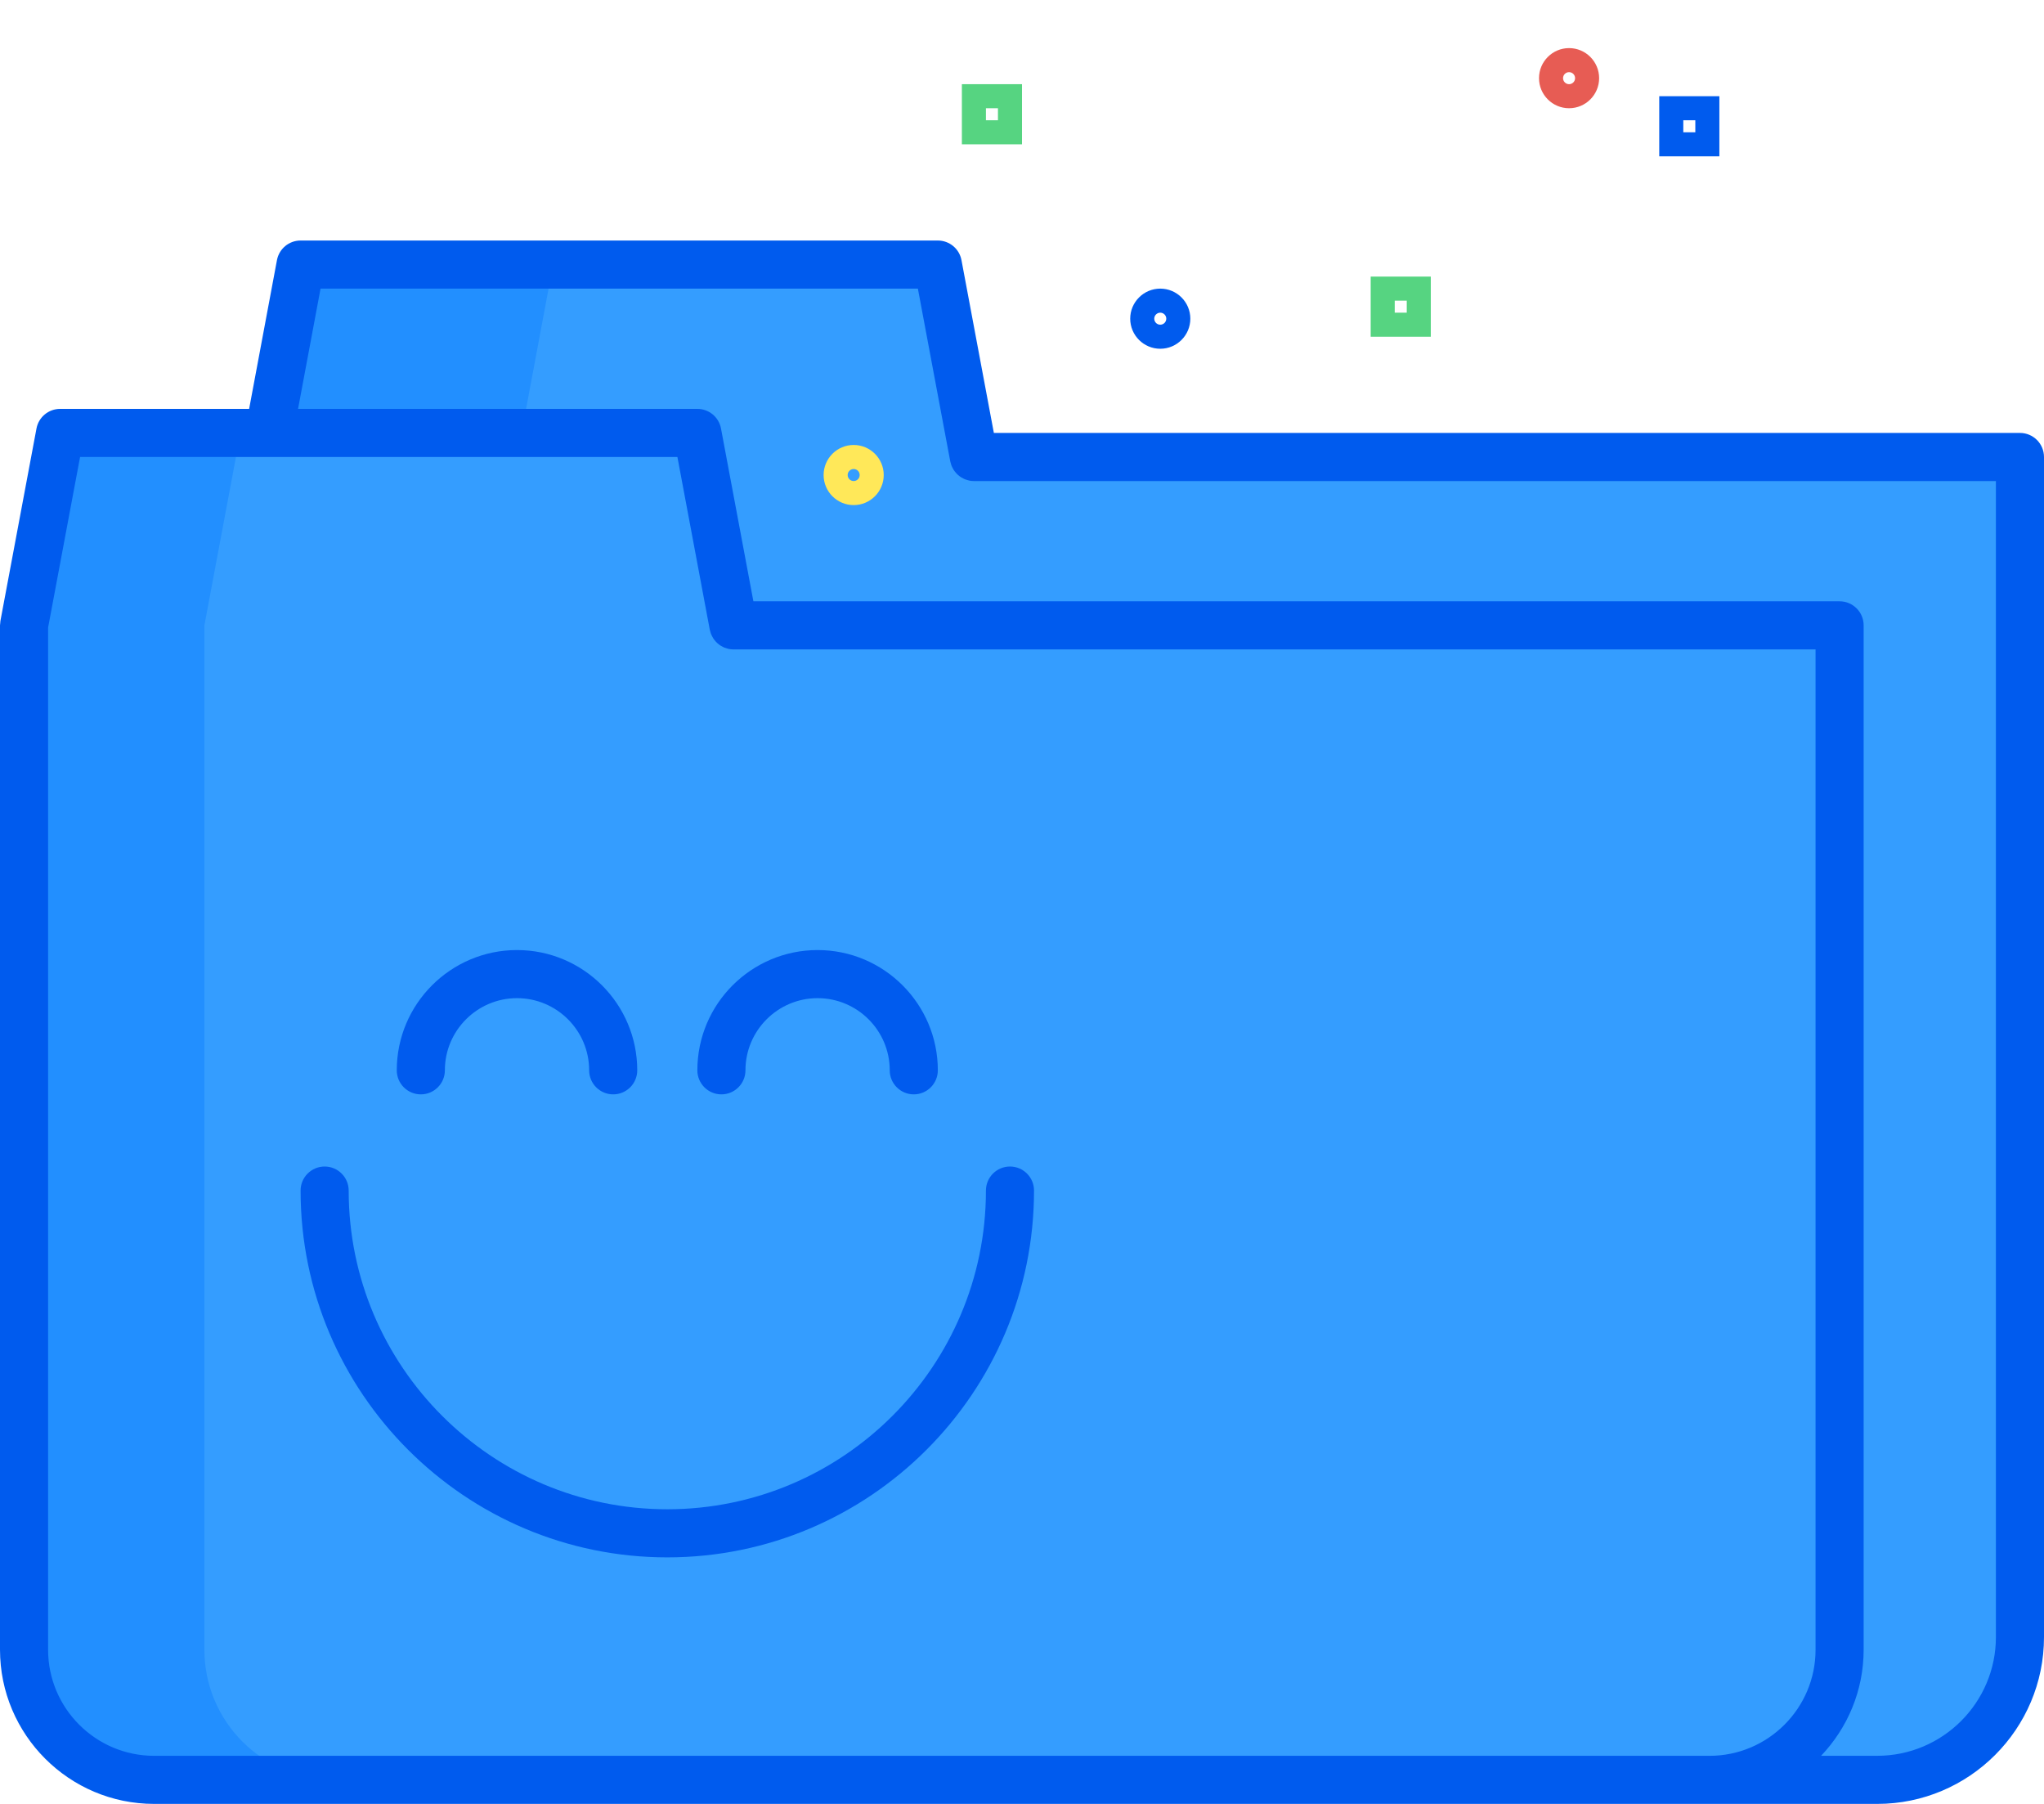 <?xml version="1.0" encoding="utf-8"?>
<!-- Generator: Adobe Illustrator 19.2.1, SVG Export Plug-In . SVG Version: 6.00 Build 0)  -->
<svg version="1.1" id="Layer_1" xmlns="http://www.w3.org/2000/svg" xmlns:xlink="http://www.w3.org/1999/xlink" x="0px" y="0px"
	 viewBox="0 0 170 150.002" style="enable-background:new 0 0 170 150.002;" xml:space="preserve">
<style type="text/css">
	.st0{display:none;fill:none;stroke:#FFFFFF;stroke-width:2;stroke-linecap:round;stroke-miterlimit:10;}
	.st1{fill:#D5D2E4;}
	.st2{fill:#43324E;}
	.st3{fill:#FFFFFF;}
	.st4{fill:#ECEDED;}
	.st5{fill:#E1E2E3;}
	.st6{fill:url(#SVGID_1_);}
	.st7{fill:url(#SVGID_2_);}
	.st8{fill:#414042;}
	.st9{fill:#96806A;}
	.st10{fill:#EDDFC7;}
	.st11{fill:#594A42;}
	.st12{fill:#E81C24;}
	.st13{fill:#00ADFF;}
	.st14{fill:#FFDFD7;}
	.st15{fill:#A63E45;}
	.st16{fill:#328BE7;}
	.st17{fill:#49CA8F;}
	.st18{fill:#58595B;}
	.st19{fill:#FF8BA5;}
	.st20{fill:#EFF0F0;}
	.st21{fill:#978278;}
	.st22{fill:#CED0D1;}
	.st23{fill:#FFC877;}
	.st24{fill:#6866A4;}
	.st25{fill:#A0DEFF;}
	.st26{fill:#FF4E00;}
	.st27{fill:#0068A8;}
	.st28{fill:#21405D;}
	.st29{fill:#991F63;}
	.st30{fill:#881F63;}
	.st31{fill:#BF956C;}
	.st32{fill:#AE865F;}
	.st33{fill:#E0312B;}
	.st34{fill:#E6E6E6;}
	.st35{fill:#B4B6B7;}
	.st36{fill:#BD2C25;}
	.st37{fill:#2F2E30;}
	.st38{fill:#231F20;}
	.st39{fill:#FFCDED;}
	.st40{fill:#FFBBED;}
	.st41{fill:#FFE98C;}
	.st42{fill:#695E98;}
	.st43{fill:#CCCECF;}
	.st44{fill:#C5625D;}
	.st45{fill:#FFACAE;}
	.st46{fill:#414141;}
	.st47{fill:#006ED9;}
	.st48{fill:#38A1F2;}
	.st49{fill:#47A9F3;}
	.st50{fill:#80BFCF;}
	.st51{fill:#8DCDDC;}
	.st52{fill:#2498F0;}
	.st53{fill:#2B398B;}
	.st54{fill:#BDB096;}
	.st55{fill:#A39983;}
	.st56{fill:#FF868A;}
	.st57{fill:#E97279;}
	.st58{fill:#E75C54;}
	.st59{fill:#726658;}
	.st60{fill:#D2DCD8;}
	.st61{fill:#FFC36B;}
	.st62{fill:#E1F3F4;}
	.st63{fill:#FFA54C;}
	.st64{fill:#ED7F3A;}
	.st65{fill:#E79FA3;}
	.st66{fill:#E5E6E7;}
	.st67{fill:#B5DCE9;}
	.st68{fill:#95D3EF;}
	.st69{fill:#808080;}
	.st70{fill:#FFB5B2;}
	.st71{fill:#B91E2D;}
	.st72{fill:#A2D34F;}
	.st73{fill:#79A630;}
	.st74{fill:#37783C;}
	.st75{fill:#349DFF;}
	.st76{fill:#228FFF;}
	.st77{fill:#56D481;}
	.st78{fill:#005BEE;}
	.st79{fill:#FFE859;}
</style>
<g>
	<path class="st75" d="M168,38v98.13c0,6.56-5.31,11.87-11.87,11.87h-13.95c5.97,0,10.82-4.85,10.82-10.82V52H61l-3-16H22.38L25,22
		h53l3,16H168z M72.5,39.5c0-0.83-0.67-1.5-1.5-1.5s-1.5,0.67-1.5,1.5S70.17,41,71,41S72.5,40.33,72.5,39.5z"/>
	<g>
		<polygon class="st76" points="25,22 22.38,36 43.38,36 46,22 		"/>
	</g>
	<path class="st77" d="M85,12h-5V7h5V12z M82,10h1V9h-1V10z"/>
	<path class="st77" d="M119,28h-5v-5h5V28z M116,26h1v-1h-1V26z"/>
	<path class="st78" d="M143,13h-5V8h5V13z M140,11h1v-1h-1V11z"/>
	<path class="st78" d="M96.5,29c-1.379,0-2.5-1.122-2.5-2.5s1.121-2.5,2.5-2.5s2.5,1.122,2.5,2.5S97.879,29,96.5,29z M96.5,26
		c-0.275,0-0.5,0.224-0.5,0.5s0.225,0.5,0.5,0.5s0.5-0.224,0.5-0.5S96.776,26,96.5,26z"/>
	<path class="st58" d="M130.5,9c-1.379,0-2.5-1.122-2.5-2.5s1.121-2.5,2.5-2.5s2.5,1.122,2.5,2.5S131.879,9,130.5,9z M130.5,6
		c-0.275,0-0.5,0.224-0.5,0.5s0.225,0.5,0.5,0.5s0.5-0.224,0.5-0.5S130.776,6,130.5,6z"/>
	<path class="st75" d="M153,52v85.18c0,5.97-4.85,10.82-10.82,10.82h-1.05H12.82C6.85,148,2,143.15,2,137.18V52l3-16h17.38H58l3,16
		H153z"/>
	<path class="st76" d="M17,137.18V52l3-16H5L2,52v85.18C2,143.15,6.85,148,12.82,148h15C21.85,148,17,143.15,17,137.18z"/>
	<g id="XMLID_7_">
		<g>
			<circle class="st75" cx="71" cy="39.5" r="1.5"/>
		</g>
		<g>
			<path class="st79" d="M71,42c-1.379,0-2.5-1.122-2.5-2.5S69.621,37,71,37s2.5,1.122,2.5,2.5S72.379,42,71,42z M71,39
				c-0.275,0-0.5,0.224-0.5,0.5S70.725,40,71,40s0.5-0.224,0.5-0.5S71.276,39,71,39z"/>
		</g>
	</g>
	<g>
		<path class="st78" d="M168,36H82.66l-2.694-14.369C79.788,20.686,78.963,20,78,20H25c-0.963,0-1.789,0.686-1.966,1.632L20.72,34H5
			c-0.963,0-1.788,0.686-1.966,1.631l-3,16c-0.012,0.062-0.01,0.123-0.016,0.185C0.013,51.878,0,51.937,0,52v85.18
			C0,144.249,5.751,150,12.82,150H141.13h15c7.648,0,13.87-6.222,13.87-13.87V38C170,36.896,169.105,36,168,36z M4,137.18V52.186
			L6.66,38h15.756c0.001,0,0.002,0,0.002,0H56.34l2.694,14.369c0.001,0.006,0.003,0.011,0.005,0.017
			c0.009,0.045,0.025,0.087,0.037,0.131c0.021,0.078,0.042,0.157,0.072,0.23c0.018,0.045,0.042,0.086,0.062,0.129
			c0.034,0.069,0.068,0.137,0.109,0.201c0.026,0.04,0.055,0.077,0.083,0.115c0.045,0.06,0.092,0.119,0.143,0.173
			c0.033,0.036,0.068,0.069,0.104,0.102c0.054,0.049,0.11,0.096,0.168,0.139c0.04,0.03,0.081,0.058,0.123,0.085
			c0.062,0.039,0.126,0.073,0.192,0.105c0.044,0.021,0.087,0.044,0.134,0.062c0.077,0.031,0.157,0.053,0.238,0.074
			c0.038,0.01,0.075,0.023,0.115,0.031c0.124,0.024,0.25,0.039,0.378,0.039c0.002,0,0.003,0,0.005,0H151v83.18
			c0,4.863-3.957,8.82-8.82,8.82h-1.05H12.82C7.956,146,4,142.043,4,137.18z M166,136.13c0,5.442-4.428,9.87-9.87,9.87h-4.67
			c2.188-2.301,3.54-5.402,3.54-8.82V52c0-1.104-0.896-2-2-2H62.66l-2.694-14.369C59.788,34.686,58.963,34,58,34H24.789l1.871-10
			h49.68l2.694,14.369c0.001,0.006,0.003,0.011,0.005,0.017c0.009,0.045,0.025,0.087,0.037,0.131
			c0.021,0.078,0.042,0.157,0.072,0.23c0.018,0.045,0.042,0.086,0.062,0.129c0.034,0.069,0.068,0.137,0.109,0.201
			c0.026,0.04,0.055,0.077,0.083,0.115c0.045,0.06,0.092,0.119,0.143,0.173c0.033,0.036,0.068,0.069,0.104,0.102
			c0.054,0.049,0.11,0.096,0.168,0.139c0.04,0.03,0.081,0.058,0.123,0.085c0.062,0.039,0.126,0.073,0.192,0.105
			c0.044,0.021,0.087,0.044,0.134,0.062c0.077,0.031,0.157,0.053,0.238,0.074c0.038,0.01,0.075,0.023,0.115,0.031
			c0.124,0.024,0.25,0.039,0.378,0.039c0.002,0,0.003,0,0.005,0H166V136.13z"/>
		<path class="st78" d="M35,91c1.104,0,2-0.896,2-2c0-3.309,2.691-6,6-6s6,2.691,6,6c0,1.104,0.896,2,2,2s2-0.896,2-2
			c0-5.514-4.486-10-10-10s-10,4.486-10,10C33,90.105,33.896,91,35,91z"/>
		<path class="st78" d="M60,91c1.104,0,2-0.896,2-2c0-3.309,2.691-6,6-6s6,2.691,6,6c0,1.104,0.896,2,2,2s2-0.896,2-2
			c0-5.514-4.486-10-10-10s-10,4.486-10,10C58,90.105,58.896,91,60,91z"/>
		<path class="st78" d="M84,97c-1.104,0-2,0.896-2,2c0,14.612-11.888,26.5-26.5,26.5S29,113.612,29,99c0-1.104-0.896-2-2-2
			s-2,0.896-2,2c0,16.817,13.683,30.5,30.5,30.5S86,115.817,86,99C86,97.896,85.105,97,84,97z"/>
	</g>
</g>
</svg>
